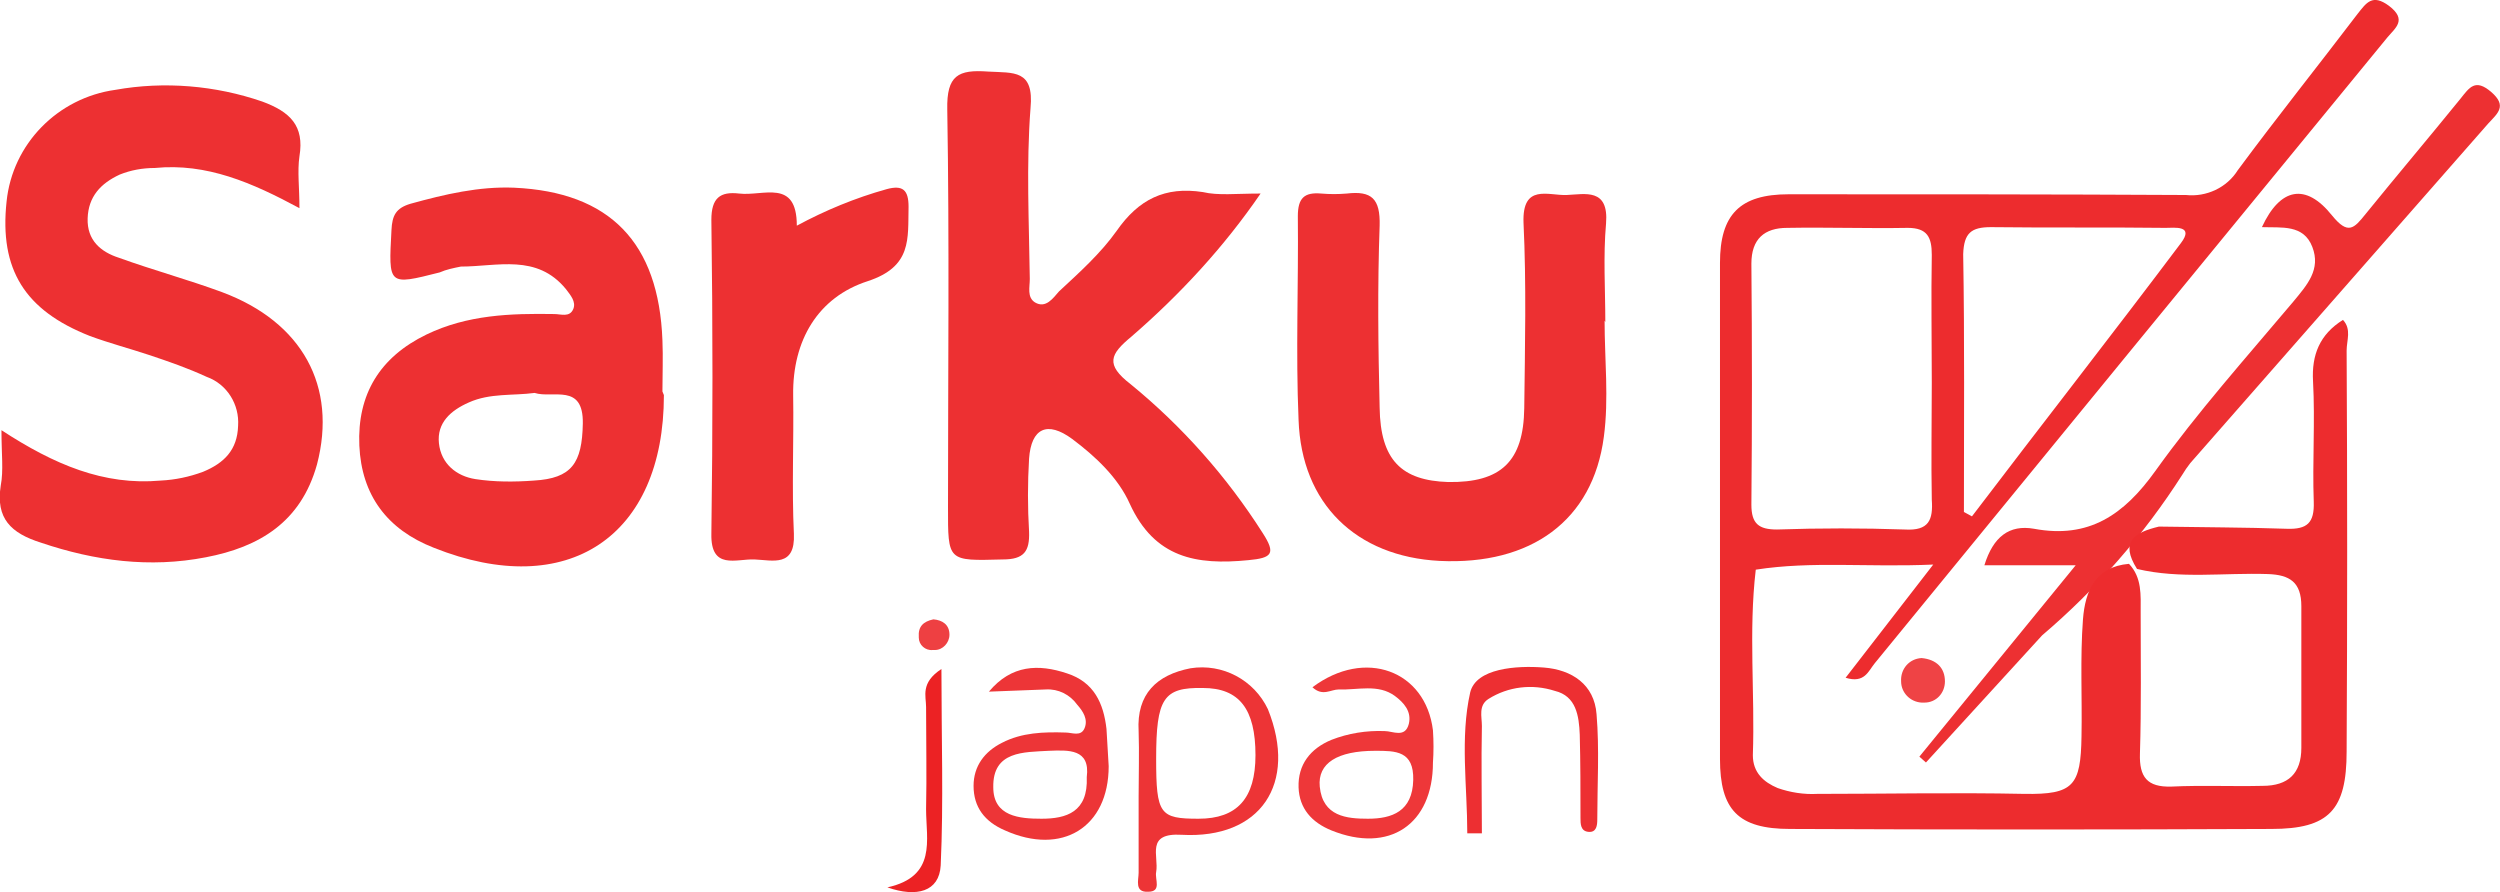 <?xml version="1.0" encoding="utf-8"?>
<!-- Generator: Adobe Illustrator 24.2.0, SVG Export Plug-In . SVG Version: 6.00 Build 0)  -->
<svg version="1.1" id="Layer_1" xmlns="http://www.w3.org/2000/svg" xmlns:xlink="http://www.w3.org/1999/xlink" x="0px" y="0px"
	 viewBox="0 0 342.3 122.2" style="enable-background:new 0 0 342.3 122.2;" xml:space="preserve">
<style type="text/css">
	.st0{fill:#ED3032;}
	.st1{fill:#ED2F32;}
	.st2{fill:#EC2224;}
	.st3{fill:#EF4345;}
	.st4{fill:#EE4042;}
	.st5{fill:#ED2C2E;}
	.st6{fill:#ED3537;}
	.st7{fill:#ED3436;}
	.st8{fill:#EE3739;}
</style>
<path class="st0" d="M0.2,58.9c7.2,4.7,14,7.6,21.8,6.9c2-0.1,3.9-0.5,5.8-1.2c2.9-1.2,4.7-3,4.8-6.3c0.2-2.9-1.5-5.7-4.3-6.7
	c-2.6-1.2-5.2-2.1-7.9-3s-5.4-1.6-8.1-2.6C3.4,42.5-0.1,36.9,0.9,27.6c0.8-7.9,7-14.2,14.9-15.3c6.7-1.2,13.7-0.6,20.1,1.6
	c3.8,1.4,5.8,3.3,5.1,7.5c-0.3,2.1,0,4.2,0,7.1C34.5,25,28.3,22.3,21.2,23c-1.7,0-3.3,0.3-4.8,0.9c-2.6,1.2-4.3,3-4.4,6
	s1.8,4.6,4.3,5.4c4.7,1.7,9.5,3,14.1,4.7c11,4.1,15.8,12.9,13,23.6c-2.2,7.9-7.9,11.3-15.2,12.7c-7.7,1.5-15.2,0.5-22.6-2
	C1.5,73-0.6,71,0.1,66.5C0.5,64.4,0.2,62.2,0.2,58.9z"/>
<path class="st0" d="M172.6,26.5c-5,7.3-11,13.8-17.7,19.6c-2.9,2.4-3.6,3.8-0.1,6.5c7.1,5.8,13.2,12.7,18.1,20.4
	c1.8,2.8,1.3,3.4-2,3.7c-7.1,0.7-12.8-0.3-16.2-7.7c-1.6-3.6-4.7-6.5-7.9-8.9c-3.4-2.5-5.6-1.5-5.9,2.7c-0.2,3.3-0.2,6.7,0,10
	c0.1,2.7-0.7,3.8-3.6,3.8c-7.6,0.2-7.5,0.3-7.5-7.2c0-18.1,0.2-36.3-0.1-54.4c-0.1-4.7,1.5-5.5,5.6-5.2c3.5,0.2,6.3-0.3,5.8,5
	c-0.6,7.8-0.2,15.6-0.1,23.4c0,1.1-0.4,2.5,0.7,3.2c1.5,0.9,2.5-0.6,3.3-1.5c2.8-2.6,5.7-5.2,7.9-8.3c3-4.3,6.6-6.1,11.8-5.3
	C166.8,26.8,169.2,26.5,172.6,26.5z"/>
<path class="st0" d="M219.7,43.9c0,5.3,0.6,10.7-0.1,15.9c-1.5,11.5-10,17.6-22.5,17c-11.4-0.6-18.9-7.8-19.3-19.3
	c-0.4-9.3,0-18.6-0.1-27.9c0-2.5,0.9-3.3,3.2-3.1c1.2,0.1,2.3,0.1,3.5,0c3.4-0.4,4.6,0.7,4.5,4.4c-0.3,8.3-0.2,16.6,0,24.9
	c0.1,7.2,3,10,9.4,10.2c7.2,0.1,10.3-2.8,10.4-10.1c0.1-8.5,0.3-17-0.1-25.4c-0.2-5.4,3.4-3.7,5.9-3.8s5.8-1,5.4,3.9
	c-0.4,4.5-0.1,9-0.1,13.5L219.7,43.9z"/>
<path class="st0" d="M109.1,30.9c3.9-2.1,8-3.8,12.3-5c2.2-0.6,3,0.1,3,2.4c-0.1,4.4,0.5,8.2-5.6,10.2c-6.8,2.2-10.3,8.1-10.2,15.6
	c0.1,6.3-0.2,12.7,0.1,19c0.2,4.6-2.9,3.6-5.4,3.5s-6,1.5-5.9-3.5c0.2-14.3,0.2-28.6,0-43c0-3,1.2-3.9,3.8-3.6
	C104.5,26.9,109.1,24.4,109.1,30.9z"/>
<path class="st0" d="M279.6,87l-15.9,17.4l-0.9-0.8l21.4-26.2h-12.5c1.2-3.9,3.4-5.6,6.8-5c7.5,1.4,12.3-1.9,16.6-7.9
	c5.8-8.1,12.5-15.6,18.9-23.2c1.9-2.3,3.8-4.4,2.6-7.5s-4.2-2.6-6.9-2.7c2.5-5.4,6-6.1,9.6-1.6c2.2,2.7,3,1.8,4.6-0.2
	c4.3-5.3,8.7-10.5,13-15.8c1.2-1.5,2-2.8,4.2-0.9s0.9,2.9-0.4,4.3c-13.6,15.5-27.2,31-40.8,46.5c-0.4,0.5-0.8,1.1-1.1,1.6
	C293.5,73.3,287,80.7,279.6,87z"/>
<path class="st1" d="M200.9,114.1c0-6.4-1-13.1,0.4-19.3c0.8-3.3,6.3-3.7,10.1-3.4s6.9,2.3,7.2,6.4c0.4,4.8,0.1,9.6,0.1,14.4
	c0,0.8-0.1,1.8-1.2,1.7s-1.1-1.1-1.1-1.9c0-3.8,0-7.6-0.1-11.4c-0.1-2.6-0.5-5.3-3.4-6c-3.1-1-6.4-0.6-9.1,1.1
	c-1.4,0.9-0.9,2.4-0.9,3.7c-0.1,4.9,0,9.8,0,14.7L200.9,114.1z"/>
<path class="st2" d="M128.9,91.6c0,9.4,0.3,18.2-0.1,26.9c-0.2,3.6-3.3,4.4-7.3,3c6.8-1.5,5.3-6.5,5.3-10.7c0.1-4.7,0-9.3,0-14
	C126.8,95.3,126,93.5,128.9,91.6z"/>
<path class="st3" d="M263.1,90.1c2.1,0.2,3.2,1.4,3.2,3.2c0,1.6-1.2,2.9-2.8,2.9c-0.1,0-0.3,0-0.4,0c-1.6-0.1-2.8-1.4-2.8-2.9
	c-0.1-1.7,1.1-3.1,2.8-3.2C263,90.1,263,90.1,263.1,90.1z"/>
<path class="st4" d="M127.8,84.8c1.2,0.1,2.2,0.7,2.2,2.1c0,1.1-0.9,2.1-2,2.1c-0.1,0-0.2,0-0.3,0c-1,0.1-1.9-0.7-1.9-1.7
	c0,0,0-0.1,0-0.1C125.7,85.8,126.4,85.1,127.8,84.8z"/>
<path class="st5" d="M256.7,90.8c23.4-28.6,46.8-57.2,70.2-85.7c1.1-1.3,2.7-2.4,0.2-4.3c-2.3-1.7-3.1-0.4-4.3,1.1
	c-5.4,7.1-11,14.1-16.4,21.4c-1.5,2.4-4.3,3.7-7.1,3.4c-18.2-0.1-36.3-0.1-54.4-0.1c-6.7,0-9.4,2.8-9.4,9.4c0,22.6,0,45.3,0,67.9
	c0,7,2.5,9.6,9.6,9.6c21.9,0.1,43.9,0.1,65.9,0c7.9,0,10.3-2.6,10.3-10.6c0.1-18.3,0.1-36.6,0-54.9c0-1.4,0.7-2.9-0.5-4.2
	c-3.2,2-4.3,4.8-4.1,8.4c0.3,5.5-0.1,11,0.1,16.5c0.1,2.9-0.9,3.8-3.7,3.7c-5.8-0.2-11.6-0.2-17.5-0.3c-3.3,0.8-5.4,2-3,5.8
	c5.9,1.4,11.9,0.5,17.9,0.7c3,0.1,4.6,1.1,4.6,4.4c0,6.4,0,13,0,19.4c0,3.5-1.8,5.2-5.3,5.2c-4.2,0.1-8.3-0.1-12.5,0.1
	c-3.3,0.1-4.4-1.3-4.3-4.5c0.2-6.4,0.1-13,0.1-19.4c0-2.3,0.2-4.7-1.6-6.6c-4.6,0.4-6,3.7-6.3,7.6c-0.4,5.3-0.1,10.7-0.2,16
	c-0.1,6.8-1.1,8-7.8,7.9c-9.5-0.2-18.9,0-28.4,0c-1.8,0.1-3.7-0.2-5.4-0.8c-1.9-0.8-3.4-2.1-3.4-4.5c0.3-8.5-0.6-16.9,0.4-25.4
	c7.7-1.2,15.3-0.3,24.3-0.7l-12,15.5C255.3,93.6,255.8,91.9,256.7,90.8z M260.8,72.5c-5.8-0.2-11.6-0.2-17.5,0
	c-2.5,0-3.5-0.8-3.5-3.4c0.1-11,0.1-22,0-33c0-3.4,1.8-4.9,4.9-4.9c5.5-0.1,11,0.1,16.5,0c2.7,0,3.3,1.3,3.3,3.7
	c-0.1,5.8,0,11.7,0,17.5c0,5.3-0.1,10.7,0,16C264.7,71.2,264.1,72.7,260.8,72.5z M272.6,31.1c8,0.1,16,0,23.9,0.1
	c1.2,0,4-0.4,2.1,2.1c-9.4,12.5-19.1,24.9-28.6,37.4l-1.1-0.6c0-11.8,0.1-23.6-0.1-35.3C268.9,31.9,269.9,31.1,272.6,31.1z"/>
<path class="st0" d="M90.7,53.6c0-2.3,0.1-4.7,0-7c-0.5-13.4-7.2-20.3-20.3-20.9c-4.8-0.2-9.5,0.9-14.2,2.2c-2,0.6-2.5,1.6-2.6,3.6
	c-0.4,7.6-0.5,7.6,6.6,5.8c0.9-0.4,1.9-0.6,2.9-0.8c5,0,10.4-1.8,14.4,3.1c0.6,0.8,1.4,1.7,1,2.7c-0.5,1.2-1.7,0.7-2.6,0.7
	c-6-0.1-11.9,0.1-17.5,2.8c-6.4,3.1-9.5,8.2-9.2,15.2c0.3,6.8,3.8,11.5,10.2,14c18.3,7.3,31.5-1.5,31.5-20.9L90.7,53.6L90.7,53.6z
	 M73.1,65.8c-2.7,0.2-5.4,0.2-8-0.2c-2.6-0.4-4.7-2.1-5-4.9c-0.3-2.8,1.6-4.5,4.1-5.6c2.9-1.3,6-0.9,9-1.3c2.5,0.8,6.7-1.4,6.6,4.2
	C79.7,63.4,78.3,65.5,73.1,65.8z"/>
<path class="st6" d="M151.5,99.8c-0.4-3.5-1.7-6.4-5.4-7.6c-3.9-1.3-7.6-1.2-10.7,2.5c2.6-0.1,5.2-0.2,7.8-0.3
	c1.7-0.1,3.3,0.7,4.3,2.1c0.8,0.9,1.5,2,1,3.2s-1.7,0.6-2.6,0.6c-3-0.1-6,0-8.7,1.4c-2.4,1.2-3.9,3.2-3.9,5.9c0,2.9,1.5,4.9,4.3,6.1
	c7.8,3.5,14.2-0.4,14.2-8.8C151.7,103.2,151.6,101.5,151.5,99.8z M142.6,112.1c-3,0-6.6-0.3-6.6-4.3c-0.1-5,4.2-4.8,7.6-5
	c2.7-0.1,5.7-0.3,5.2,3.6C149,111.2,146,112.1,142.6,112.1z"/>
<path class="st7" d="M173.6,97.1c-1.9-4-6.2-6.3-10.6-5.6c-4.6,0.9-7.4,3.5-7.1,8.6c0.1,3,0,6,0,9c0,3.5,0,7,0,10.4
	c0,1-0.6,2.7,1.3,2.6c1.9,0,0.9-1.7,1.1-2.7c0.4-2.2-1.5-5.4,3.5-5.1C172.6,114.9,177.7,107.3,173.6,97.1z M164.1,112.1
	c-5.3,0-5.8-0.6-5.8-8.2c0-8.3,1-9.8,6.4-9.7c5,0,7.2,2.9,7.2,9.2C171.9,109.3,169.4,112.1,164.1,112.1z"/>
<path class="st8" d="M196.2,100c-1-8.2-9.3-11.3-16.5-5.9c1.4,1.3,2.5,0.3,3.6,0.3c2.6,0.1,5.4-0.8,7.7,0.9c1.2,0.9,2.3,2.1,1.9,3.8
	c-0.5,2-2.2,1-3.3,1c-2.5-0.1-5,0.3-7.3,1.2c-2.9,1.2-4.6,3.4-4.5,6.5c0.1,2.9,1.8,4.8,4.5,5.9c7.9,3.2,13.9-0.8,13.9-9.3
	C196.3,103,196.3,101.5,196.2,100z M187.3,112.1c-2.9,0-6.2-0.3-6.6-4.4c-0.3-3.2,2.4-4.9,7.6-4.9c2.8,0,5.3,0,5.2,4
	C193.4,111.1,190.6,112.1,187.3,112.1z"/>
</svg>
